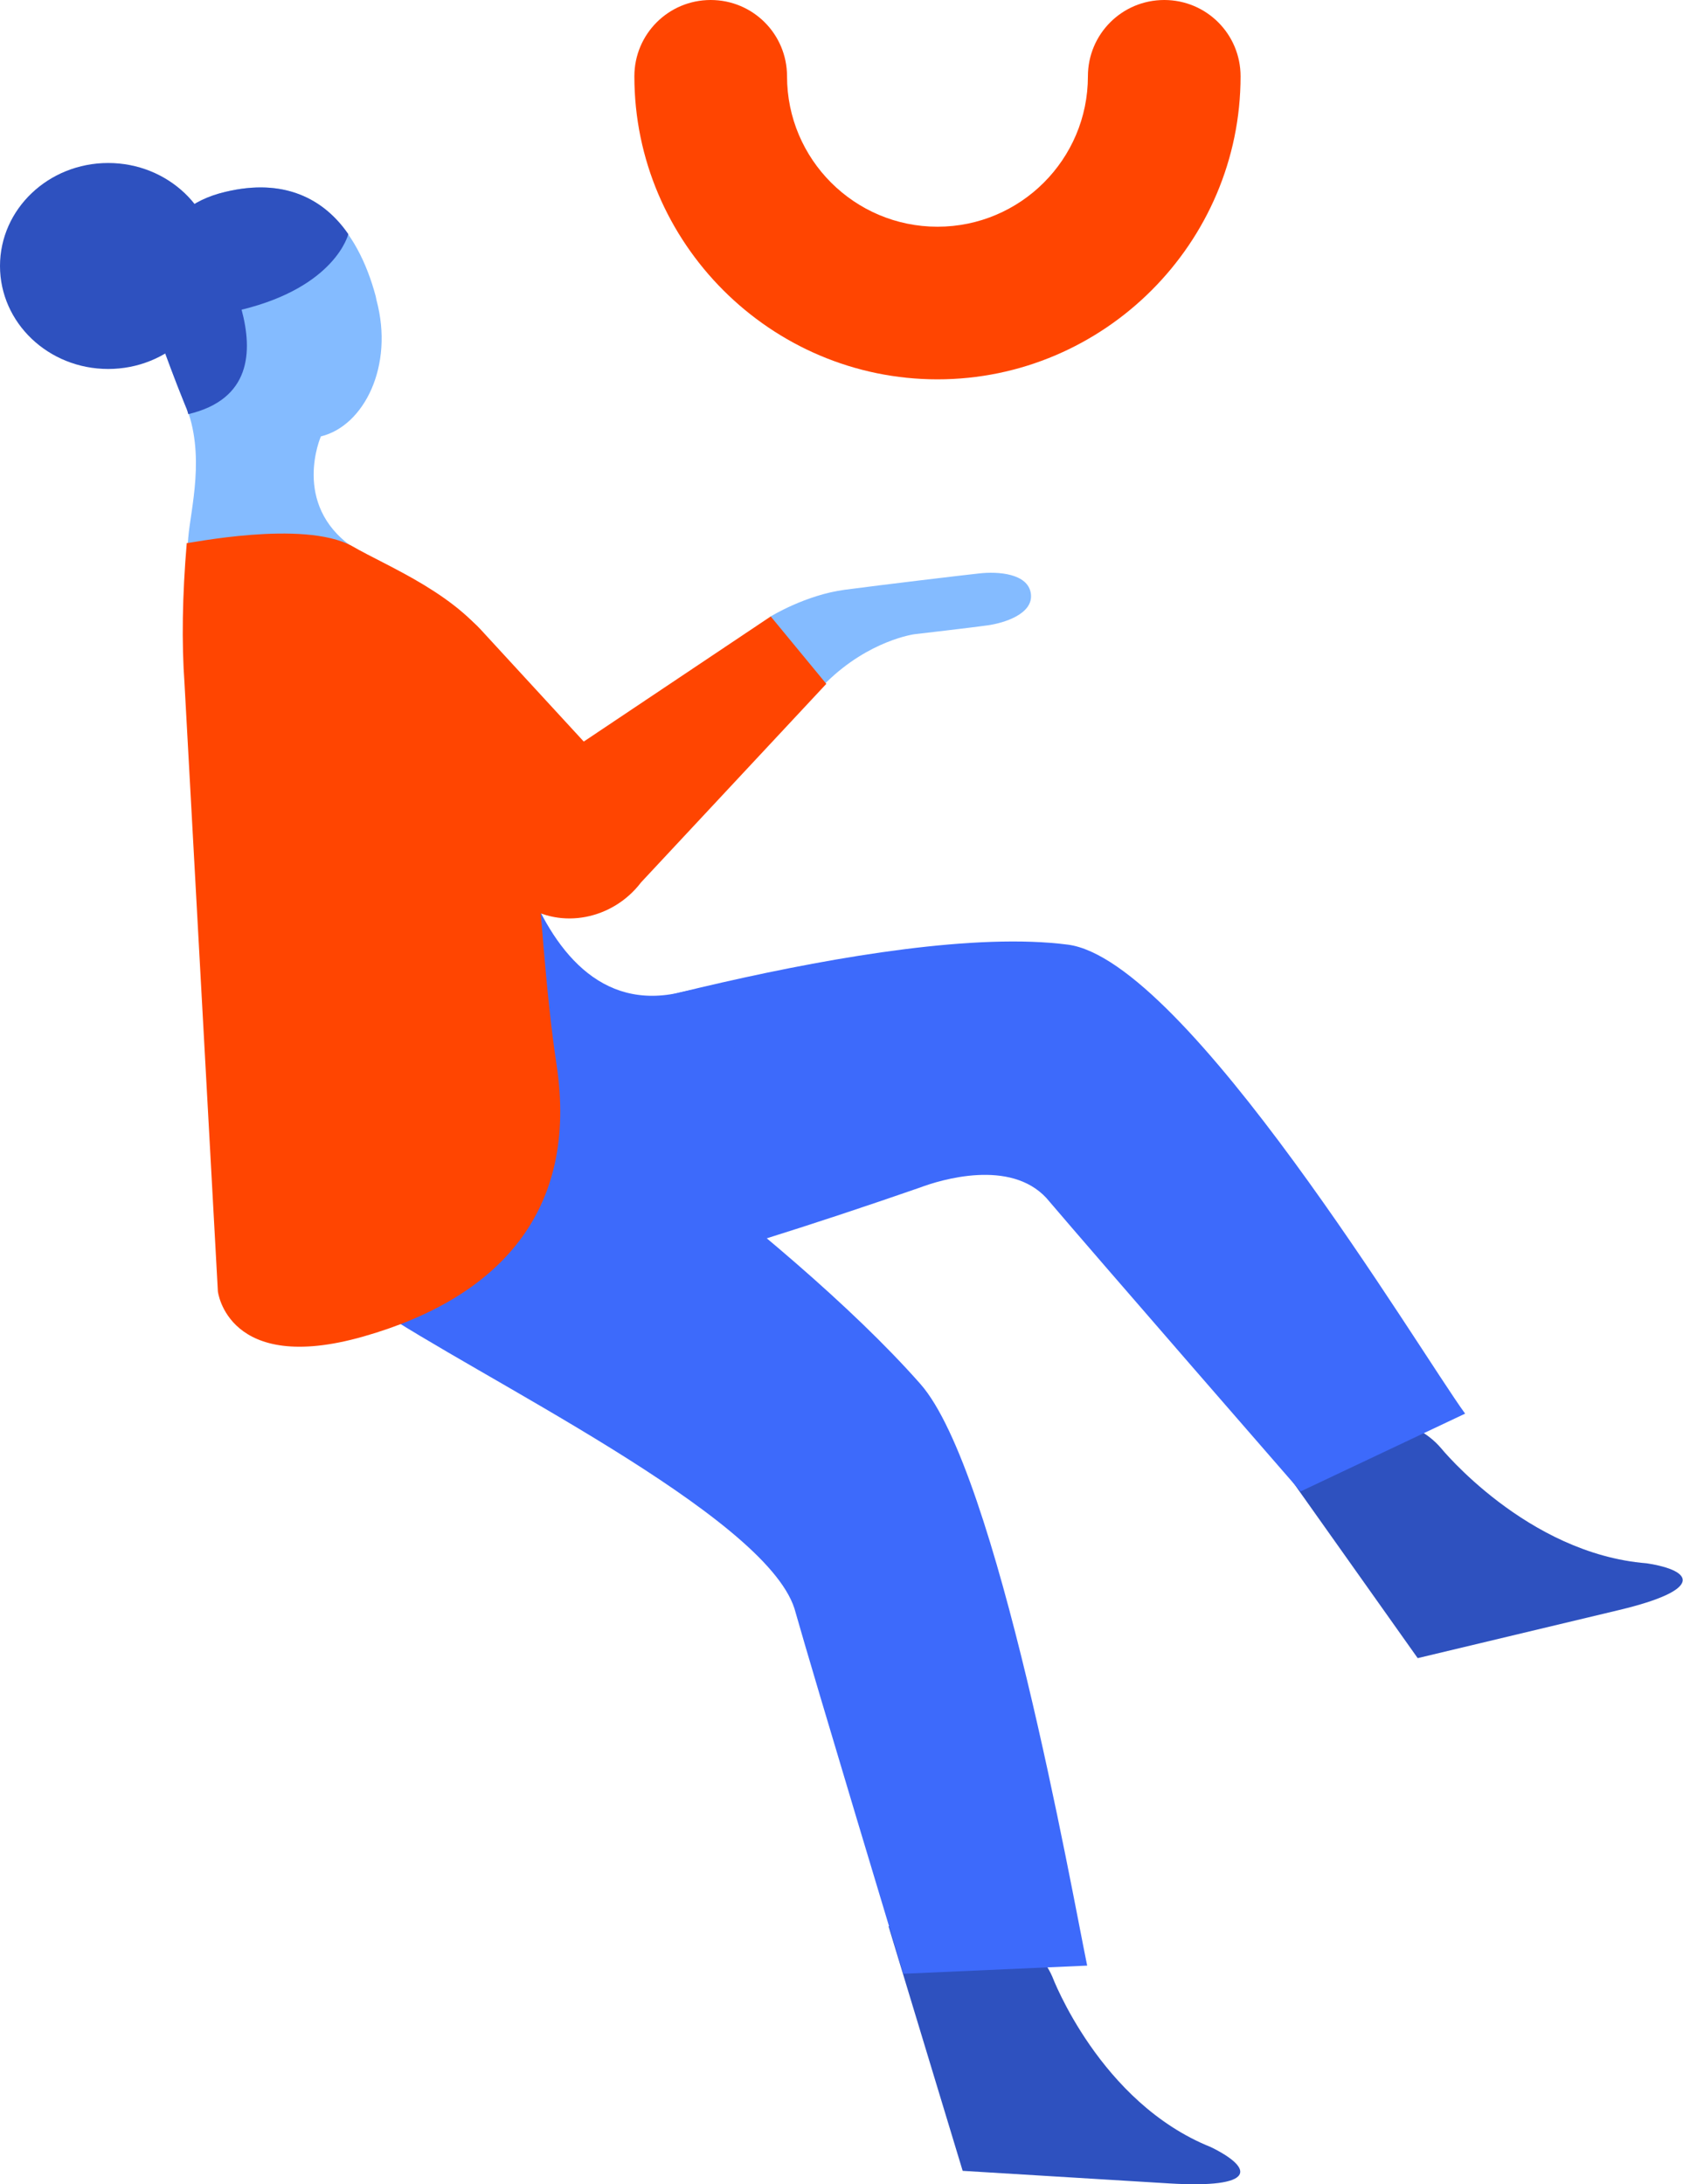 <?xml version="1.0" encoding="utf-8"?>
<!-- Generator: Adobe Illustrator 23.0.0, SVG Export Plug-In . SVG Version: 6.00 Build 0)  -->
<svg version="1.1" id="Capa_1" xmlns="http://www.w3.org/2000/svg" xmlns:xlink="http://www.w3.org/1999/xlink" x="0px" y="0px"
	 viewBox="0 0 227.1 294.8" style="enable-background:new 0 0 227.1 294.8;" xml:space="preserve">
<style type="text/css">
	.st0{fill:#FF4501;}
	.st1{fill:#84BBFF;}
	.st2{fill:#2E51BF;}
	.st3{fill:#3D6AFB;}
</style>
<g>
	<path class="st0" d="M157.1,0c-5.7,0-10.3,4.6-10.3,10.3c0,11.2-9.1,20.3-20.3,20.3c-11.2,0-20.3-9.1-20.3-20.3
		c0-5.7-4.6-10.3-10.3-10.3c-5.7,0-10.3,4.6-10.3,10.3c0,22.5,18.4,40.9,40.9,40.9s40.9-18.4,40.9-40.9C167.4,4.6,162.8,0,157.1,0z"
		/>
	<g>
		<path class="st1" d="M22.2,47.3c-2.9-11-1.2-19.1,8.2-21.4c12-2.9,17.9,5.1,20.3,14.1l0.1,0.5c2.4,8.9-1.7,17-7.5,18.4
			c0,0-4,9.1,4.2,14.9c4.8,2.8,15.8,8.6,20.4,15.9c-20.8,5-37.8,11.4-40.4,17.2c-2.6-9.6-3.2-20.2-2.1-34.3c0.3-3.8,2.4-11.3-0.4-18
			C23.6,51.4,22.2,47.3,22.2,47.3z"/>
		<path class="st2" d="M194.4,195.4c0,0,11.6,14.3,27.8,15.6c6.5,1,7.6,3.6-3.7,6.3c-11.3,2.7-27.2,6.5-27.2,6.5l-20.2-28.5
			C171.2,195.3,186.9,186.8,194.4,195.4z"/>
		<path class="st2" d="M142,266.8c0,0,6.4,17,21.4,23c5.9,2.9,6.1,5.6-5.6,4.9c-11.6-0.7-27.9-1.7-27.9-1.7l-10-33
			C119.9,260,137.5,256.5,142,266.8z"/>
		<path class="st3" d="M69.3,140.1c0,0,50.2-15.8,74.8-12.6c16,2.1,47.4,54.8,53.6,63.3l-22.2,10.5c0,0-27.5-31.6-34.3-39.6
			c-4.9-5.3-14.2-2.5-17.1-1.4c-14.4,5-28.9,9.6-41.5,12.9c-14.5,3.7-32.4-14.3-32.4-14.3S46.5,143.8,69.3,140.1z"/>
		<path class="st3" d="M67.3,139.8c0,0,38.2,25.8,56.9,47c10.4,11.8,20.4,68.3,22.5,78.5l-24.8,1.1c0,0-11.9-39.4-14.7-49.3
			c-4.1-12.7-42.7-31.2-56.9-40.8c-12.3-8.3-8.3-26.5-8.3-26.5S44.8,134.4,67.3,139.8z"/>
		<path class="st2" d="M30.4,25.9c7.9-1.9,13.3,0.9,16.6,5.7c0,0-1.7,7.1-14.4,10.2c1.5,5.6,1.3,12.1-7.2,14.1c0,0,0,0,0,0
			c-0.1-0.5-0.3-0.9-0.5-1.4c-1.3-3.2-2.8-7.3-2.8-7.3C19.2,36.2,21,28.1,30.4,25.9z"/>
		<path class="st3" d="M66.6,99.5c0,0,3.2,39.8,25.4,34.4c22.2-5.3-9.1,33.9-10.5,34.2c-1.3,0.3-27.2-4.2-27.2-4.2l-14-52.9
			L66.6,99.5z"/>
		<ellipse class="st2" cx="14.6" cy="35.9" rx="14.6" ry="13.9"/>
		<path class="st0" d="M47.5,73.7c4.8,2.8,14.7,6.6,19.3,13.9c5.7,8.3,5.3,36.3,8.3,56.1c3,19.8-7.8,31.5-26.1,36.7
			c-18.3,5.2-19.6-6.1-19.6-6.1l-4.5-82l0,0c-0.4-5.6-0.3-11.9,0.3-19C25.3,73.4,40.9,70.1,47.5,73.7z"/>
		<path class="st0" d="M84.3,106.1c4.3,4.6,4.1,11.5-0.4,15.3l0,0c-4.5,3.8-11.7,3.2-16-1.4L48.4,98.8c-4.3-4.6-4.1-11.5,0.4-15.3
			l0,0c4.5-3.8,11.7-3.2,16,1.4L84.3,106.1z"/>
		<path class="st1" d="M104,83.2c0,0,4.7-2.9,10-3.6s16.2-2,18.1-2.2c2.6-0.3,6.6,0,7,2.7c0.4,2.8-3.7,4-5.8,4.3
			c-2.1,0.3-9.9,1.2-9.9,1.2s-6.1,0.8-11.9,6.5C104.4,99.3,96.1,92.2,104,83.2z"/>
		<path class="st0" d="M111.5,92.3l-25,26.8c-3.8,5-10.8,6.4-15.8,3l0,0c-4.9-3.4-5.9-10.1-2.1-15.2L104,83.2L111.5,92.3z"/>
	</g>
</g>
</svg>

